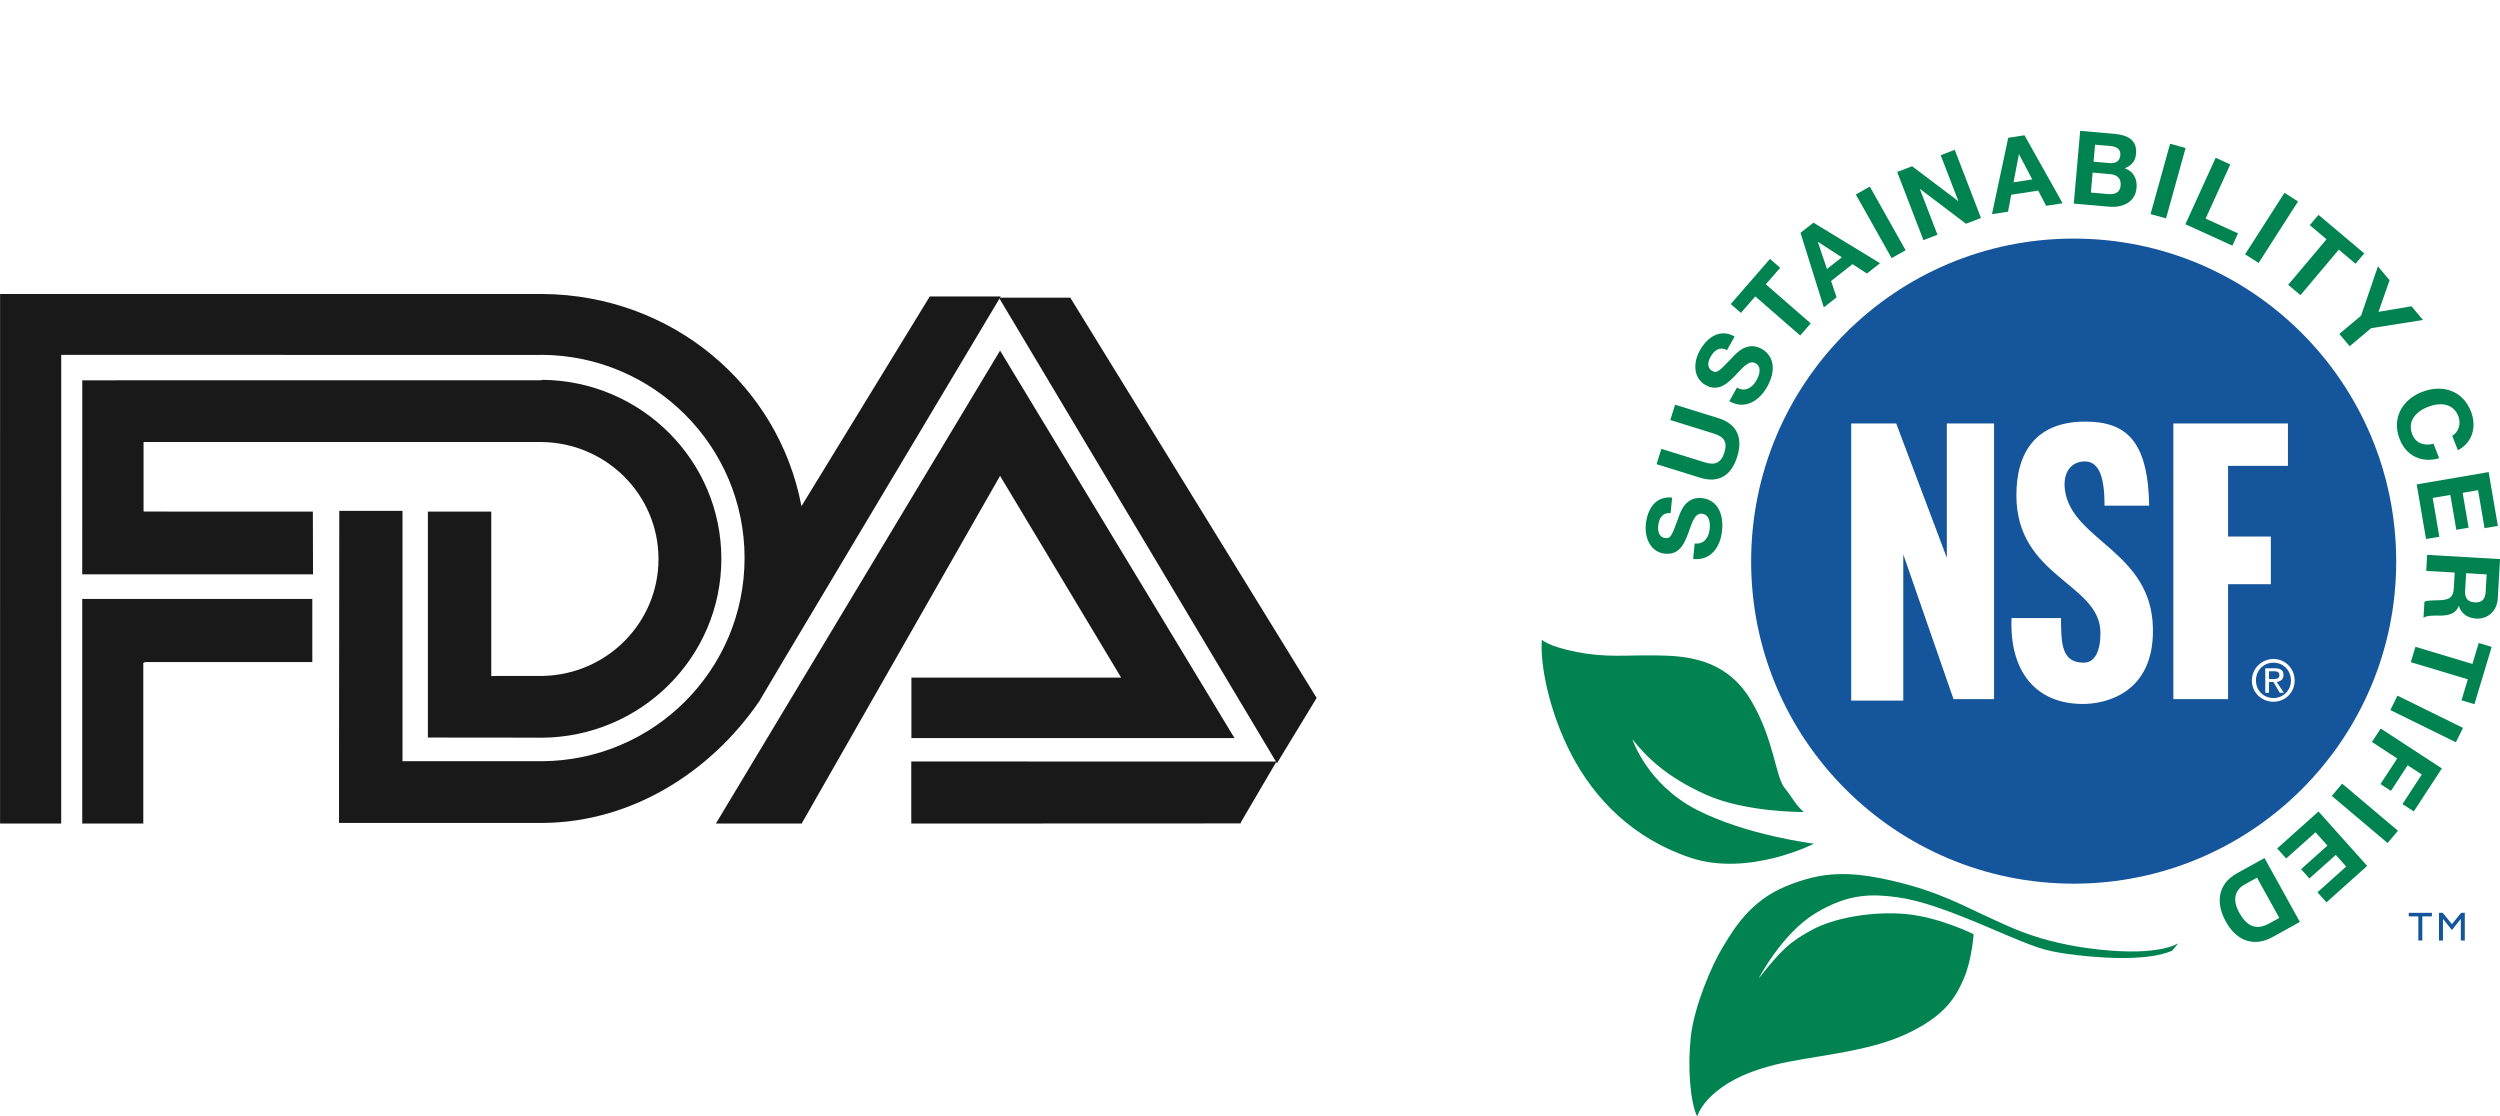 <?xml version="1.0" encoding="UTF-8"?>
<svg xmlns="http://www.w3.org/2000/svg" xmlns:xlink="http://www.w3.org/1999/xlink" width="1024px" height="457px" viewBox="0 0 1369 611" version="1.1">
  <title>Artboard</title>
  <g id="Artboard" stroke="none" stroke-width="1" fill="none" fill-rule="evenodd">
    <g id="FDA" transform="translate(0, 161)" fill="#1A1919">
      <polyline id="Fill-2" points="79.402 201.556 171 201.556 171 167.008 46.316 167.008 45 167 45 290 78.437 290 78.437 202.069 79.402 201.556"></polyline>
      <path d="M45.012,47.265 L296.384,47.23 L296.917,47 C351.176,47.503 395,91.19 395,145.002 C395,198.894 351.036,242.632 296.646,243 L295.781,242.962 L234.284,242.9 L234.284,119.175 L268.999,119.175 L268.999,209.248 L271.898,209.175 L295.85,209.175 L297.183,209.156 C332.313,208.454 360.574,180.051 360.574,145.121 C360.574,110.006 332.03,81.489 296.646,81.067 L79.418,81.059 L78.579,81.078 L78.579,118.472 L78.61,119.144 L171.295,119.175 L171.384,153.533 L45.386,153.51 L45,153.491 L45.012,47.265" id="Fill-3"></path>
      <polyline id="Fill-4" points="547 2 699.257 257 721 221.207 586.07 2 547 2"></polyline>
      <polyline id="Fill-5" points="392 290 547.63 31 676 243.169 499.073 243.169 499.073 210.072 613.932 210.072 547.63 99.593 438.974 290 392 290"></polyline>
      <polyline id="Fill-6" points="699 256.055 499 256 499 290 679.336 289.925 679.605 289.118 699 256.055"></polyline>
      <path d="M185.622,255.567 L185.764,118.773 L220.388,118.773 L220.388,255.567 L220.38,255.837 L296.049,255.837 L296.843,255.864 C358.146,255.436 407.713,205.78 407.713,144.591 C407.713,83.504 358.285,33.901 297.113,33.327 L296.049,33.357 L33.494,33.35 L33.483,290 L0,290 L0.012,0.019 L296.049,0 L297.386,0 C367.79,0.636 426.233,49.541 438.864,116.198 L509.137,1.349 L548,1.349 L427.49,203.201 L415.803,222.954 C389.883,260.936 346.853,289.221 297.386,289.669 L296.049,289.676 L185.622,289.676 L185.622,255.567" id="Fill-7"></path>
    </g>
    <g id="nsf-seeklogo.com" transform="translate(844.183, 71.66)">
      <g id="g8" transform="translate(262.437, 269.886) scale(-1, 1) rotate(-180) translate(-262.437, -269.886) translate(0, 0)">
        <g id="g12" transform="translate(0, 0)">
          <g id="g18" transform="translate(114.752, 127.517)" fill="#15559B">
            <path d="M283.588,112.048 L286.031,112.048 C287.661,112.048 289.291,112.253 289.291,114.285 C289.291,115.917 287.865,116.325 286.44,116.325 L283.588,116.325 L283.588,112.048 Z M283.588,110.417 L283.588,104.511 L281.549,104.511 L281.549,117.956 L286.644,117.956 C289.899,117.956 291.529,116.94 291.529,114.285 C291.529,111.844 289.899,110.828 287.865,110.417 L291.732,104.511 L289.496,104.511 L286.031,110.417 L283.588,110.417 Z M276.452,111.236 C276.452,105.731 280.736,101.659 286.031,101.659 C291.325,101.659 295.607,105.731 295.607,111.236 C295.607,116.94 291.325,121.012 286.031,121.012 C280.736,121.012 276.452,116.94 276.452,111.236 M286.031,99.619 C279.715,99.619 274.215,104.511 274.215,111.236 C274.215,117.956 279.715,123.052 286.031,123.052 C292.347,123.052 297.641,117.956 297.641,111.236 C297.641,104.511 292.347,99.619 286.031,99.619 M231.229,101.045 L261.177,101.045 L261.177,163.996 L284.605,163.996 L284.605,190.076 L261.177,190.076 L261.177,228.783 L293.976,228.783 L293.976,252.007 L231.229,252.007 L231.229,101.045 Z M181.724,98.399 C193.541,98.399 220.84,103.896 220.023,139.956 C219.211,181.723 176.22,187.835 171.944,214.929 C170.313,225.32 175.408,231.228 182.741,231.228 C190.888,231.228 193.541,221.856 193.541,206.984 L217.983,206.984 C217.376,242.84 205.151,253.025 182.945,253.025 C156.055,253.025 145.256,236.32 145.256,212.687 C145.256,167.665 191.297,164.609 191.297,137.309 C191.297,127.329 188.241,121.012 182.127,121.012 C170.109,121.012 169.707,131.197 169.707,145.461 L142.609,145.461 C141.385,116.531 155.647,98.399 181.724,98.399 M54.801,100.233 L83.323,100.233 L83.323,180.296 L110.827,101.045 L133.033,101.045 L133.033,252.007 L107.16,252.007 L107.16,178.464 L79.453,252.007 L54.801,252.007 L54.801,100.233 Z M0,176.425 C0,274.213 79.045,353.259 176.629,353.259 C274.215,353.259 353.259,274.213 353.259,176.425 C353.259,79.045 274.215,0 176.629,0 C79.045,0 0,79.045 0,176.425" id="path20"></path>
          </g>
          <g id="g22" transform="translate(56.983, 305.224)" fill="#008350" fill-rule="nonzero">
            <path d="M26.853,8.573 C32.148,8.044 34.621,11.961 35.09,16.641 C35.396,19.706 34.973,24.477 30.905,24.884 C26.614,25.313 25.293,19.422 23.148,13.728 C20.996,7.977 18.116,2.244 10.648,2.99 C2.513,3.804 -0.619,11.884 0.1,19.072 C0.93,27.376 5.317,34.648 14.512,33.728 L13.664,25.257 C8.844,25.458 7.277,22.182 6.86,18.002 C6.581,15.216 7.428,11.868 10.772,11.533 C13.836,11.226 14.416,13.081 17.977,22.8 C18.992,25.625 21.721,34.357 30.749,33.454 C38.049,32.724 42.937,26.437 41.854,15.628 C40.974,6.822 35.802,-0.99 26.006,0.102 L26.853,8.573 Z" id="path24"></path>
          </g>
          <g id="g26" transform="translate(62.974, 348.816)" fill="#008350" fill-rule="nonzero">
            <path d="M33.871,33.608 C44.195,30.4 47.327,22.74 44.152,12.524 C40.96,2.255 34.124,-2.19 23.748,1.035 L0,8.415 L2.609,16.812 L26.357,9.432 C30.529,8.136 34.98,7.926 37.092,14.719 C38.953,20.708 36.931,23.448 31.261,25.211 L7.513,32.591 L10.123,40.988 L33.871,33.608 Z" id="path28"></path>
          </g>
          <g id="g30" transform="translate(84.187, 389.795)" fill="#008350" fill-rule="nonzero">
            <path d="M22.779,9.363 C27.419,6.762 31.252,9.363 33.553,13.467 C35.06,16.154 36.579,20.695 33.012,22.694 C29.251,24.803 25.685,19.931 21.443,15.57 C17.172,11.158 12.239,7.054 5.693,10.723 C-1.439,14.722 -1.079,23.379 2.453,29.682 C6.533,36.959 13.461,41.871 21.521,37.354 L17.359,29.929 C13.02,32.039 10.276,29.662 8.221,25.999 C6.852,23.557 6.289,20.147 9.221,18.505 C11.908,16.999 13.18,18.467 20.329,25.951 C22.388,28.137 28.381,35.049 36.295,30.613 C42.695,27.025 44.661,19.31 39.348,9.833 C35.021,2.115 27.159,-2.978 18.616,1.939 L22.779,9.363 Z" id="path32"></path>
          </g>
          <g id="g34" transform="translate(103.577, 427.719)" fill="#008350" fill-rule="nonzero">
            <polygon id="path36" points="13.443 21.396 5.576 12.357 0 17.211 21.507 41.919 27.081 37.065 19.215 28.028 43.796 6.631 38.024 0"></polygon>
          </g>
          <g id="g38" transform="translate(141.788, 443.113)" fill="#008350" fill-rule="nonzero">
            <path d="M14.488,21.011 L22.636,27.409 L9.611,35.837 L9.523,35.768 L14.488,21.011 Z M0,40.823 L7.092,46.391 L43.547,24.176 L36.367,18.539 L28.489,23.673 L16.729,14.439 L19.761,5.499 L12.757,0 L0,40.823 Z" id="path40"></path>
          </g>
          <g id="g42" transform="translate(172.09, 470.084)" fill="#008350" fill-rule="nonzero">
            <polygon id="path44" points="0 34.848 7.663 39.157 27.259 4.308 19.596 0"></polygon>
          </g>
          <g id="g46" transform="translate(194.736, 479.937)" fill="#008350" fill-rule="nonzero">
            <polygon id="path48" points="0 37.317 8.153 40.456 33.367 21.417 33.472 21.457 23.835 46.493 31.517 49.451 45.884 12.132 37.677 8.973 12.536 27.981 12.432 27.94 22.051 2.957 14.367 0"></polygon>
          </g>
          <g id="g50" transform="translate(246.648, 494.144)" fill="#008350" fill-rule="nonzero">
            <path d="M11.809,17.461 L22.047,19.041 L14.828,32.772 L14.717,32.755 L11.809,17.461 Z M8.896,41.828 L17.805,43.204 L38.681,5.973 L29.663,4.58 L25.316,12.917 L10.54,10.636 L8.8,1.359 L0,0 L8.896,41.828 Z" id="path52"></path>
          </g>
          <g id="g54" transform="translate(291.45, 498.167)" fill="#008350" fill-rule="nonzero">
            <path d="M10.833,24.716 L19.704,23.94 C22.772,23.671 25.181,24.865 25.475,28.212 C25.807,32.007 22.973,33.041 19.851,33.315 L11.649,34.032 L10.833,24.716 Z M9.355,7.813 L18.727,6.993 C22.185,6.691 25.296,7.543 25.656,11.671 C26.013,15.743 23.588,17.585 19.851,17.912 L10.311,18.747 L9.355,7.813 Z M3.487,41.605 L22.231,39.964 C29.817,39.3 34.736,36.396 34.085,28.977 C33.744,25.072 31.552,22.509 27.947,21.139 C32.679,19.319 34.807,15.367 34.371,10.401 C33.663,2.312 26.499,-0.545 19.303,0.084 L0,1.773 L3.487,41.605 Z" id="path56"></path>
          </g>
          <g id="g58" transform="translate(333.492, 491.838)" fill="#008350" fill-rule="nonzero">
            <polygon id="path60" points="10.705 40.879 19.177 38.524 8.471 0 0 2.355"></polygon>
          </g>
          <g id="g62" transform="translate(352.565, 476.913)" fill="#008350" fill-rule="nonzero">
            <polygon id="path64" points="16.575 48.112 24.576 44.468 11.065 14.807 28.801 6.728 25.737 0 0 11.724"></polygon>
          </g>
          <g id="g66" transform="translate(385.258, 467.432)" fill="#008350" fill-rule="nonzero">
            <polygon id="path68" points="21.572 38.415 28.976 33.672 7.404 0 0 4.743"></polygon>
          </g>
          <g id="g70" transform="translate(408.847, 449.806)" fill="#008350" fill-rule="nonzero">
            <polygon id="path72" points="21.005 30.591 11.841 38.315 16.605 43.968 41.659 22.853 36.895 17.201 27.729 24.925 6.724 0 0 5.667"></polygon>
          </g>
          <g id="g74" transform="translate(436.871, 421.839)" fill="#008350" fill-rule="nonzero">
            <polygon id="path76" points="11.917 16.747 21.131 43.731 27.508 36.143 21.437 18.824 39.507 21.868 45.812 14.367 17.403 9.872 5.657 0 0 6.731"></polygon>
          </g>
          <g id="g78" transform="translate(468.395, 359.624)" fill="#008350" fill-rule="nonzero">
            <path d="M30.305,13.159 C33.805,15.127 35.237,19.774 33.649,23.843 C30.777,31.198 23.438,31.519 16.917,28.972 C10.71,26.55 5.529,21.34 8.399,13.986 C10.355,8.978 14.898,7.506 20.046,8.794 L23.142,0.864 C13.53,-1.926 5.078,2.168 1.514,11.298 C-2.986,22.826 2.974,32.967 13.719,37.163 C24.779,41.48 36.033,38.059 40.534,26.531 C43.73,18.34 41.619,9.582 33.399,5.23 L30.305,13.159 Z" id="path80"></path>
          </g>
          <g id="g82" transform="translate(479.228, 316.255)" fill="#008350" fill-rule="nonzero">
            <polygon id="path84" points="39.411 36.656 44.452 7.181 37.165 5.936 33.608 26.744 25.163 25.3 28.429 6.203 21.695 5.051 18.428 24.148 8.769 22.496 12.403 1.245 5.117 0 0 29.916"></polygon>
          </g>
          <g id="g86" transform="translate(482.966, 272.667)" fill="#008350" fill-rule="nonzero">
            <path d="M23.341,24.859 L22.785,15.243 C22.559,11.33 24.113,9.107 28.139,8.875 C31.996,8.652 33.796,10.679 34.023,14.592 L34.58,24.21 L23.341,24.859 Z M41.908,32.592 L40.661,11.067 C40.248,3.911 35.011,-0.33 28.973,0.02 C24.276,0.291 20.864,2.396 19.329,6.916 L19.219,6.923 C17.852,2.683 13.588,1.696 9.545,1.648 C7.02,1.627 2.327,1.954 0,0.518 L0.508,9.296 C3.085,10.212 6.936,9.878 10.148,10.14 C14.377,10.512 16.316,12.027 16.572,16.444 L17.08,25.222 L1.481,26.124 L1.989,34.902 L41.908,32.592 Z" id="path88"></path>
          </g>
          <g id="g90" transform="translate(476.013, 225.807)" fill="#008350" fill-rule="nonzero">
            <polygon id="path92" points="33.745 22.027 37.199 33.503 44.277 31.373 34.839 0 27.761 2.131 31.212 13.607 0 22.996 2.533 31.416"></polygon>
          </g>
          <g id="g94" transform="translate(464.82, 204.936)" fill="#008350" fill-rule="nonzero">
            <polygon id="path96" points="39.76 7.889 35.879 0 0 17.649 3.88 25.539"></polygon>
          </g>
          <g id="g98" transform="translate(454.722, 167.079)" fill="#008350" fill-rule="nonzero">
            <polygon id="path100" points="38.288 23.541 22.927 0 16.737 4.039 27.293 20.217 19.556 25.267 10.407 11.244 4.685 14.977 13.835 29 0 38.027 4.804 45.389"></polygon>
          </g>
          <g id="g102" transform="translate(432.739, 149.772)" fill="#008350" fill-rule="nonzero">
            <polygon id="path104" points="36.223 6.717 30.549 0 0 25.8 5.673 32.517"></polygon>
          </g>
          <g id="g106" transform="translate(402.827, 117.293)" fill="#008350" fill-rule="nonzero">
            <polygon id="path108" points="49.283 19.936 26.989 0 22.061 5.511 37.801 19.585 32.088 25.972 17.644 13.056 13.089 18.149 27.535 31.067 21.001 38.372 4.927 23.999 0 29.509 22.628 49.744"></polygon>
          </g>
          <g id="g110" transform="translate(371.356, 95.604)" fill="#008350" fill-rule="nonzero">
            <path d="M20.423,35.213 L13.565,31.415 C9.107,28.949 6.363,23.846 10.649,16.105 C14.554,9.05 19.498,5.899 27.141,10.13 L32.627,13.167 L20.423,35.213 Z M43.898,10.959 L28.81,2.606 C19.746,-2.413 9.79,-0.498 3.363,11.113 C-2.251,21.253 -1.234,31.673 9.446,37.585 L24.535,45.938 L43.898,10.959 Z" id="path112"></path>
          </g>
          <g id="g114" transform="translate(0, 138.408)" fill="#008350">
            <path d="M143.519,28.359 C143.519,28.359 111.885,27.995 89.943,37.868 C68,47.742 57.212,58.714 49.715,68.222 C49.715,68.222 57.577,43.719 84.823,29.639 C112.068,15.559 149.187,10.988 149.187,10.988 C149.187,10.988 113.348,-7.297 81.531,3.308 C49.715,13.914 28.869,35.855 16.435,59.627 C4.001,83.399 -0.957,109.547 0.151,122.712 C0.151,122.712 3.453,119.055 19.361,115.946 C35.269,112.838 46.24,114.302 61.6,114.118 C76.96,113.935 100.5,113.503 114.753,89.342 C127.428,67.856 127.976,47.924 133.096,41.524 C138.216,35.124 138.399,33.112 143.519,28.359" id="path116"></path>
          </g>
          <g id="g118" transform="translate(80.932, 0)" fill="#008350">
            <path d="M155.66,99.839 C155.66,99.839 137.374,108.981 119.272,110.811 C101.169,112.639 79.592,108.981 67.158,102.216 C54.725,95.451 50.518,91.428 37.902,75.52 C37.902,75.52 50.52,100.044 68.988,111.279 C87.456,122.513 100.621,121.781 113.421,120.136 C126.221,118.489 141.762,113.005 166.082,102.583 C190.402,92.159 194.242,90.88 207.042,89.051 C219.841,87.221 250.194,84.296 264.457,90.879 L267.749,94.903 C267.749,94.903 258.058,87.769 224.413,91.427 C190.768,95.085 174.129,104.592 162.974,109.529 C151.82,114.468 137.374,122.877 112.689,128.729 C88.004,134.581 73.193,134.397 53.08,126.169 C32.965,117.941 24.188,102.399 18.154,92.525 C12.12,82.651 2.612,60.16 0.782,43.703 C-1.046,27.247 0.417,8.045 4.257,0 C4.257,0 5.902,5.669 12.302,11.521 C18.702,17.372 28.028,23.587 46.861,28.343 C65.696,33.097 96.598,34.927 118.357,44.983 C140.117,55.039 145.969,65.463 150.357,75.701 C154.745,85.941 155.66,99.839 155.66,99.839" id="path120"></path>
          </g>
          <g id="g122" transform="translate(474.887, 96.39)" fill="#15559B" fill-rule="nonzero">
            <polygon id="path124" points="12.664 13.196 7.42 13.196 7.42 0 5.244 0 5.244 13.196 0 13.196 0 15.152 12.664 15.152"></polygon>
          </g>
          <g id="g126" transform="translate(491.445, 96.389)" fill="#15559B" fill-rule="nonzero">
            <polygon id="path128" points="14.129 0 11.952 0 11.952 11.797 11.908 11.797 7.243 5.932 6.887 5.932 2.221 11.797 2.177 11.797 2.177 0 0 0 0 15.152 2.044 15.152 7.064 8.931 12.108 15.152 14.129 15.152"></polygon>
          </g>
        </g>
      </g>
    </g>
  </g>
</svg>
